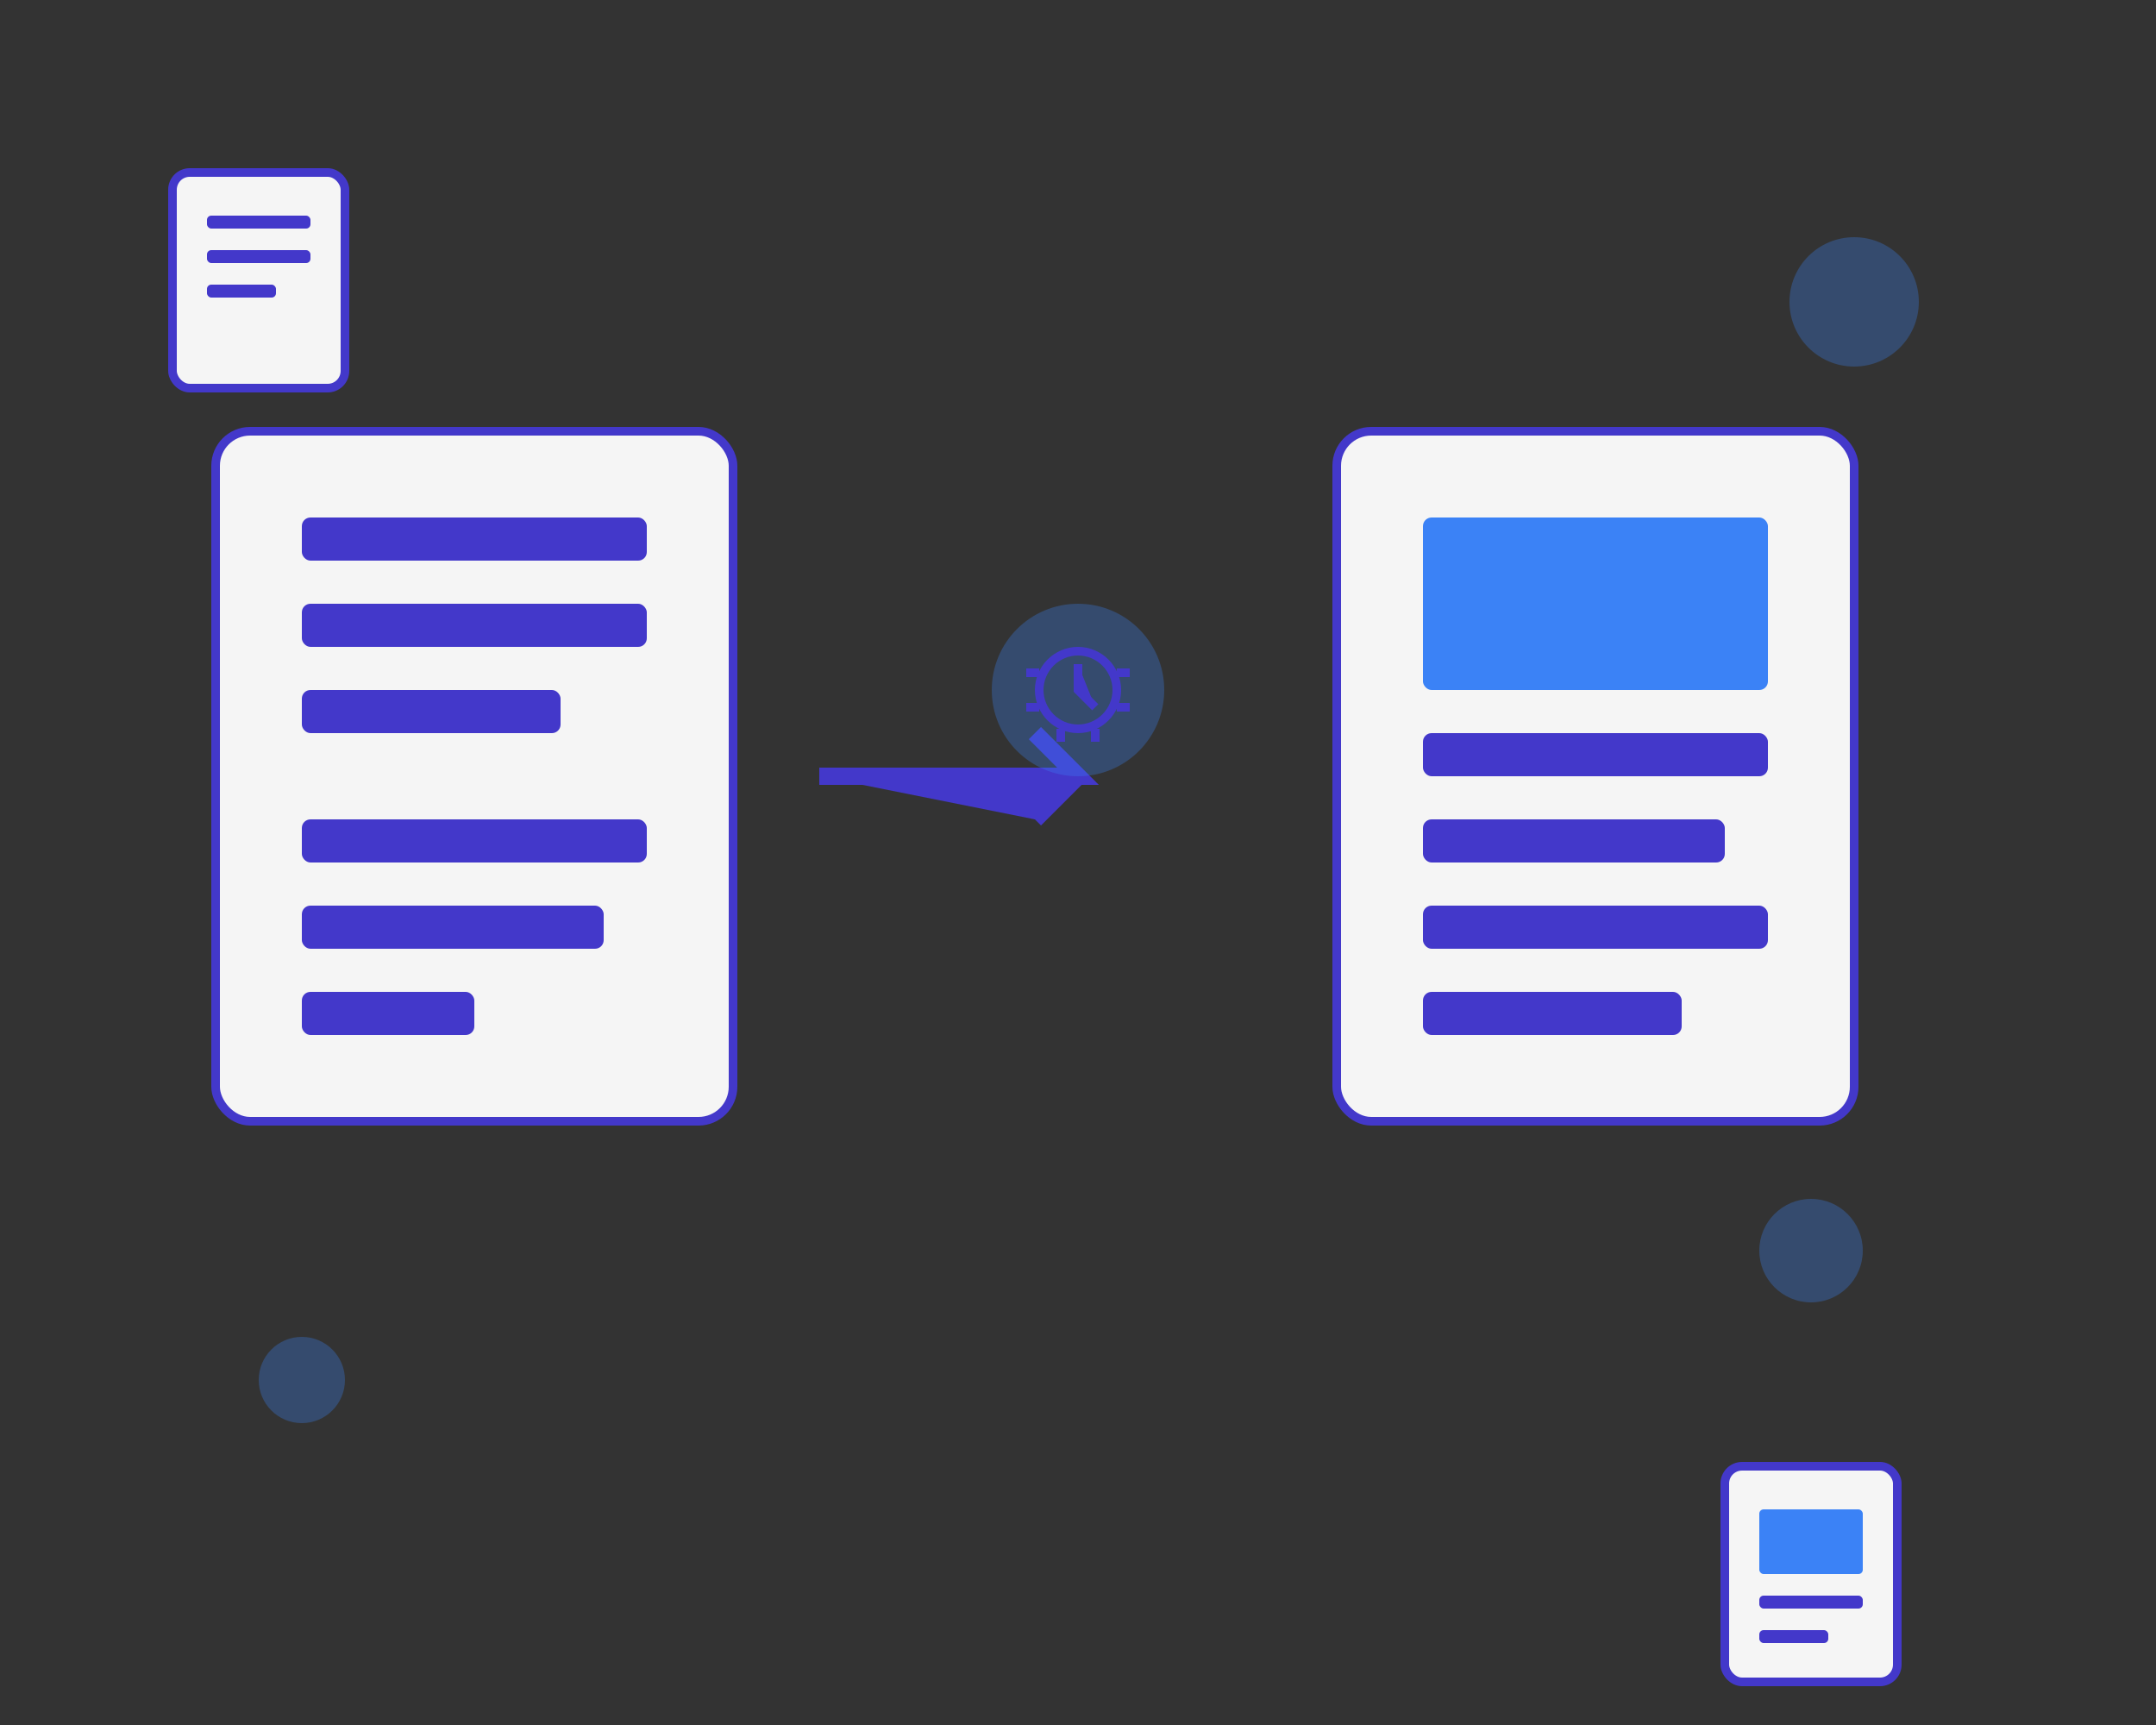 <svg xmlns="http://www.w3.org/2000/svg" width="500" height="400" viewBox="0 0 500 400">
  <rect x="0" y="0" width="500" height="400" fill="#333333" stroke="none"/>
  <style>
    .document { fill: #f5f5f5; stroke: #4338ca; stroke-width: 2; }
    .document-icon { fill: #4338ca; }
    .arrow { fill: #4338ca; }
    .accent { fill: #3b82f6; }
  </style>
  
  <!-- Left Document -->
  <g transform="translate(50, 100)">
    <rect class="document" x="0" y="0" width="120" height="160" rx="8" />
    <rect class="document-icon" x="20" y="20" width="80" height="10" rx="2" />
    <rect class="document-icon" x="20" y="40" width="80" height="10" rx="2" />
    <rect class="document-icon" x="20" y="60" width="60" height="10" rx="2" />
    <rect class="document-icon" x="20" y="90" width="80" height="10" rx="2" />
    <rect class="document-icon" x="20" y="110" width="70" height="10" rx="2" />
    <rect class="document-icon" x="20" y="130" width="40" height="10" rx="2" />
  </g>
  
  <!-- Arrows -->
  <g transform="translate(190, 170)">
    <path class="arrow" d="M0,10 L60,10 L50,0 L60,10 L50,20" stroke="#4338ca" stroke-width="4" fill="none" />
  </g>
  
  <!-- Settings/Conversion Icon -->
  <g transform="translate(230, 140)">
    <circle class="accent" cx="20" cy="20" r="20" opacity="0.3" />
    <path class="document-icon" d="M20,10 C14.5,10 10,14.5 10,20 C10,25.5 14.5,30 20,30 C25.5,30 30,25.5 30,20 C30,14.5 25.5,10 20,10 Z M20,28 C15.6,28 12,24.4 12,20 C12,15.6 15.6,12 20,12 C24.4,12 28,15.6 28,20 C28,24.4 24.4,28 20,28 Z" />
    <path class="document-icon" d="M20,14 L20,20 L24,24" stroke="#4338ca" stroke-width="2" fill="none" />
    <path class="document-icon" d="M29,16 L32,16 M29,24 L32,24 M24,29 L24,32 M16,29 L16,32 M11,16 L8,16 M11,24 L8,24" stroke="#4338ca" stroke-width="2" />
  </g>
  
  <!-- Right Document -->
  <g transform="translate(310, 100)">
    <rect class="document" x="0" y="0" width="120" height="160" rx="8" />
    <rect class="accent" x="20" y="20" width="80" height="40" rx="2" />
    <rect class="document-icon" x="20" y="70" width="80" height="10" rx="2" />
    <rect class="document-icon" x="20" y="90" width="70" height="10" rx="2" />
    <rect class="document-icon" x="20" y="110" width="80" height="10" rx="2" />
    <rect class="document-icon" x="20" y="130" width="60" height="10" rx="2" />
  </g>
  
  <!-- Decorative Elements -->
  <circle class="accent" cx="430" cy="70" r="15" opacity="0.3" />
  <circle class="accent" cx="70" cy="320" r="10" opacity="0.3" />
  <circle class="accent" cx="420" cy="290" r="12" opacity="0.3" />
  
  <!-- Small Icons -->
  <g transform="translate(40, 40)">
    <rect class="document" x="0" y="0" width="40" height="50" rx="4" />
    <rect class="document-icon" x="8" y="10" width="24" height="3" rx="1" />
    <rect class="document-icon" x="8" y="18" width="24" height="3" rx="1" />
    <rect class="document-icon" x="8" y="26" width="16" height="3" rx="1" />
  </g>
  
  <g transform="translate(400, 340)">
    <rect class="document" x="0" y="0" width="40" height="50" rx="4" />
    <rect class="accent" x="8" y="10" width="24" height="15" rx="1" />
    <rect class="document-icon" x="8" y="30" width="24" height="3" rx="1" />
    <rect class="document-icon" x="8" y="38" width="16" height="3" rx="1" />
  </g>
</svg> 